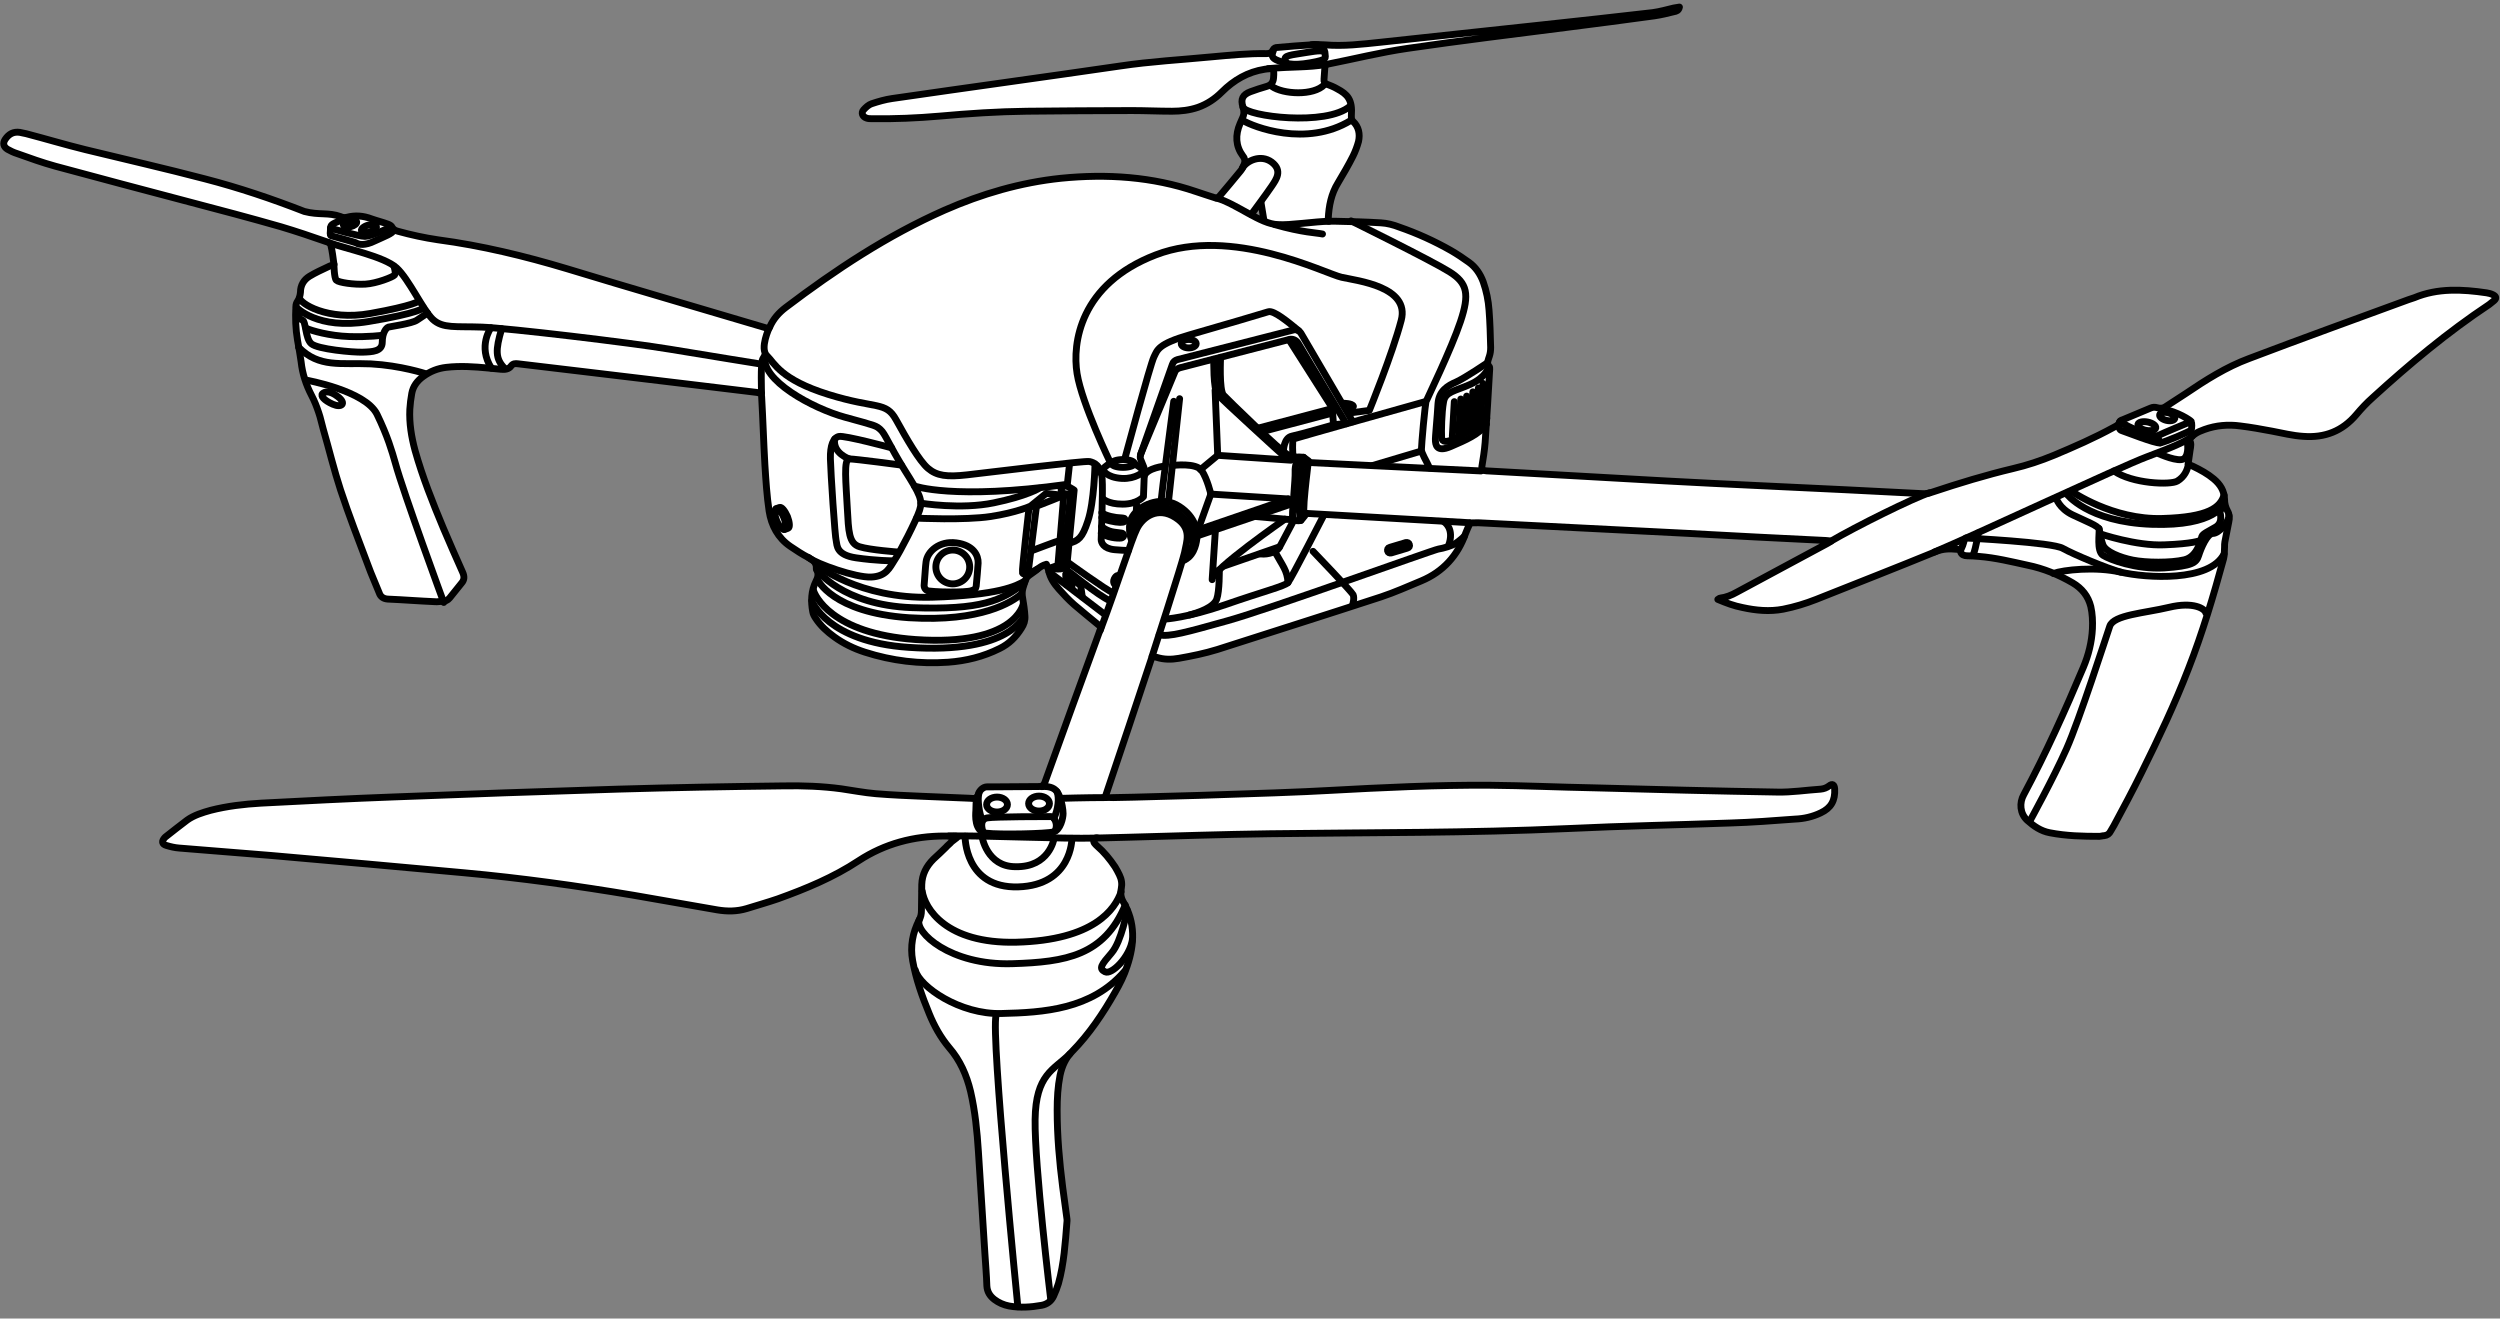 <?xml version="1.0" encoding="UTF-8"?> <svg xmlns="http://www.w3.org/2000/svg" width="237" height="125" viewBox="0 0 237 125" fill="none"><rect x="0" y="0" width="237" height="125" fill="#808080" stroke="none"/><path d="M236.33 28.135C236.144 28.042 235.928 27.98 235.712 27.95C233.398 27.641 231.084 27.487 228.863 28.412C228.678 28.474 228.493 28.536 228.308 28.597C223.279 30.449 218.219 32.3 213.19 34.182C211.03 35.015 209.055 36.218 207.173 37.514C206.556 37.915 205.939 38.316 205.322 38.717C205.044 38.902 204.767 38.933 204.489 38.841C204.273 38.779 204.088 38.779 203.872 38.871C203.008 39.242 202.113 39.612 201.219 39.982C201.126 40.013 200.972 40.106 200.941 40.167C200.879 40.476 200.601 40.569 200.386 40.692C198.565 41.71 196.652 42.543 194.709 43.345C193.444 43.87 192.148 44.302 190.821 44.61C188.229 45.196 185.699 45.968 183.2 46.832C182.861 46.955 182.552 46.986 182.182 46.986C179.745 46.862 177.307 46.739 174.901 46.616C169.224 46.338 163.578 46.06 157.901 45.783C152.224 45.474 146.577 45.135 140.9 44.826C140.746 44.826 140.623 44.795 140.469 44.764C140.469 44.641 140.469 44.518 140.469 44.425C140.561 43.654 140.715 42.883 140.777 42.142C140.931 39.828 141.055 37.514 141.209 35.2C141.209 35.107 141.24 35.015 141.178 34.953C140.87 34.614 141.086 34.305 141.178 33.966C141.24 33.688 141.302 33.41 141.302 33.133C141.271 31.96 141.24 30.757 141.147 29.585C141.086 28.659 140.9 27.764 140.592 26.901C140.314 26.16 139.913 25.512 139.234 25.049C138.679 24.648 138.124 24.278 137.537 23.939C135.964 23.044 134.329 22.334 132.632 21.717C132.076 21.532 131.49 21.378 130.904 21.316C129.454 21.224 127.973 21.224 126.523 21.162C126.338 21.162 126.153 21.162 125.937 21.162C125.906 21.038 125.906 20.977 125.906 20.915C125.967 19.712 126.183 18.57 126.831 17.521C127.325 16.688 127.819 15.855 128.251 14.991C128.467 14.559 128.652 14.096 128.775 13.603C128.929 12.893 128.806 12.214 128.251 11.69C128.096 11.536 128.066 11.381 128.096 11.165C128.22 9.592 127.726 9.098 126.739 8.604C126.43 8.45 126.122 8.327 125.782 8.173C125.566 8.08 125.474 7.957 125.505 7.71C125.536 7.278 125.566 6.815 125.597 6.383C125.721 6.321 125.813 6.291 125.906 6.26C128.405 5.766 130.873 5.149 133.403 4.779C138.463 4.038 143.554 3.452 148.614 2.773C151.36 2.403 154.106 2.064 156.821 1.693C157.469 1.601 158.086 1.447 158.703 1.292C158.888 1.261 159.135 1.2 159.196 0.86C158.98 0.891 158.826 0.922 158.641 0.953C157.993 1.107 157.345 1.323 156.666 1.385C153.149 1.786 149.601 2.187 146.084 2.557C141.024 3.113 135.933 3.637 130.873 4.192C129.115 4.378 127.356 4.594 125.566 4.439C125.134 4.408 124.703 4.408 124.301 4.439C123.222 4.501 122.173 4.624 121.093 4.686C120.908 4.686 120.753 4.748 120.661 4.933C120.537 5.211 120.321 5.272 120.044 5.272C118.285 5.272 116.557 5.427 114.829 5.581C111.96 5.859 109.06 6.013 106.191 6.445C98.971 7.525 91.782 8.512 84.562 9.53C83.915 9.623 83.236 9.808 82.619 10.024C82.341 10.116 82.063 10.363 81.847 10.61C81.6 10.918 81.755 11.258 82.125 11.381C82.279 11.443 82.495 11.443 82.65 11.443C84.778 11.474 86.938 11.381 89.067 11.196C91.813 10.949 94.59 10.764 97.336 10.733C100.668 10.703 103.969 10.703 107.301 10.672C108.566 10.672 109.831 10.703 111.096 10.733C111.929 10.733 112.762 10.641 113.564 10.363C114.428 10.085 115.169 9.592 115.817 8.913C116.958 7.771 118.285 7 119.889 6.753C120.753 6.63 120.784 6.661 120.722 7.555C120.692 8.018 120.476 8.265 120.044 8.389C119.55 8.543 119.026 8.697 118.532 8.882C117.791 9.16 117.545 9.592 117.822 10.332C117.946 10.733 117.946 11.073 117.761 11.412C117.668 11.566 117.606 11.752 117.545 11.906C117.082 12.986 117.143 14.004 117.822 14.991C117.977 15.238 118.038 15.485 117.946 15.732C117.853 15.948 117.761 16.194 117.606 16.38C116.927 17.182 116.249 17.984 115.57 18.817C115.508 18.879 115.447 18.94 115.385 18.971C115.323 18.971 115.292 18.971 115.261 18.971C114.644 18.755 114.027 18.57 113.379 18.354C109.214 16.935 104.926 16.657 100.575 17.089C96.719 17.49 93.078 18.539 89.53 20.113C84.1 22.519 79.163 25.728 74.473 29.338C73.826 29.831 73.301 30.418 72.962 31.189C72.931 31.251 72.869 31.282 72.838 31.343C72.653 31.282 72.468 31.251 72.314 31.189C66.112 29.338 59.911 27.517 53.74 25.666C49.729 24.463 45.657 23.476 41.491 22.92C40.226 22.735 38.961 22.488 37.727 22.118C37.511 22.056 37.326 21.964 37.172 21.748C37.079 21.625 36.925 21.501 36.771 21.439C36.246 21.254 35.722 21.131 35.228 20.946C34.457 20.668 33.685 20.576 32.852 20.791C32.667 20.853 32.451 20.822 32.297 20.73C31.094 20.298 30.261 20.576 28.841 20.236C25.756 19.033 22.609 17.984 19.431 17.151C15.667 16.163 11.872 15.331 8.077 14.374C6.195 13.911 4.344 13.387 2.462 12.862C2.277 12.8 2.092 12.77 1.876 12.739C1.259 12.615 0.827 12.893 0.487 13.387C0.241 13.788 0.302 14.127 0.703 14.343C0.981 14.498 1.29 14.652 1.598 14.744C2.801 15.145 4.005 15.608 5.239 15.948C9.435 17.089 13.662 18.2 17.858 19.311C20.789 20.082 23.72 20.853 26.62 21.686C28.07 22.087 29.489 22.612 30.939 23.105C31.094 23.167 31.31 23.291 31.341 23.383C31.464 24 31.557 24.648 31.649 25.265C31.433 25.358 31.248 25.419 31.094 25.481C30.508 25.759 29.921 26.037 29.335 26.376C28.78 26.715 28.471 27.24 28.471 27.888C28.471 28.196 28.41 28.505 28.194 28.752C28.101 28.875 28.039 29.06 28.039 29.215C27.978 30.294 28.009 31.374 28.194 32.454C28.317 33.133 28.471 33.812 28.533 34.49C28.656 35.632 29.027 36.65 29.52 37.668C29.798 38.193 30.014 38.748 30.199 39.303C30.384 39.828 30.477 40.352 30.631 40.877C31.155 42.79 31.618 44.734 32.266 46.616C33.068 49.022 33.994 51.398 34.889 53.804C35.228 54.668 35.598 55.532 35.938 56.396C36.092 56.766 36.339 56.952 36.74 56.982C38.221 57.044 39.733 57.137 41.214 57.229C41.43 57.229 41.676 57.198 41.892 57.198C42.17 57.198 42.417 57.075 42.602 56.89C43.003 56.427 43.373 55.964 43.744 55.471C43.99 55.131 43.99 54.823 43.836 54.422C43.219 53.033 42.602 51.676 42.016 50.256C40.998 47.85 40.041 45.412 39.332 42.883C38.961 41.617 38.776 40.322 38.838 38.995C38.869 38.501 38.931 37.977 39.023 37.483C39.147 36.804 39.548 36.28 40.103 35.879C40.751 35.416 41.461 35.107 42.294 35.015C43.62 34.861 44.916 34.953 46.243 35.077C46.675 35.107 47.107 35.169 47.508 35.2C47.847 35.231 48.248 35.2 48.433 34.892C48.618 34.614 48.803 34.645 49.081 34.675C53.123 35.169 57.165 35.632 61.237 36.126C64.724 36.527 68.21 36.959 71.728 37.391C71.882 37.421 72.005 37.452 72.159 37.483C72.159 37.606 72.19 37.699 72.19 37.792C72.283 39.951 72.345 42.08 72.499 44.24C72.591 45.721 72.684 47.202 72.9 48.652C73.085 50.01 73.733 51.182 74.905 51.984C75.461 52.385 76.047 52.755 76.664 53.064C77.096 53.28 77.435 53.496 77.374 54.051C77.374 54.082 77.404 54.144 77.404 54.206C77.59 54.576 77.497 54.946 77.343 55.285C76.88 56.211 76.88 57.198 77.034 58.186C77.065 58.402 77.189 58.618 77.312 58.803C77.775 59.512 78.392 60.099 79.071 60.561C79.965 61.178 80.953 61.672 81.971 62.011C84.532 62.844 87.154 63.153 89.869 62.968C91.566 62.844 93.201 62.443 94.744 61.672C95.608 61.24 96.287 60.561 96.811 59.759C97.027 59.389 97.181 59.019 97.151 58.587C97.089 58.031 97.027 57.445 96.935 56.89C96.873 56.55 96.842 56.242 96.966 55.933C97.058 55.625 97.151 55.347 97.274 55.039C97.336 54.915 97.428 54.792 97.552 54.73C97.829 54.514 98.107 54.329 98.385 54.113C98.601 53.928 98.847 53.743 99.187 53.681C99.279 53.897 99.372 54.082 99.403 54.267C99.526 54.946 99.927 55.501 100.359 56.026C100.822 56.55 101.285 57.044 101.809 57.507C102.519 58.155 103.29 58.71 104 59.327C104.123 59.42 104.247 59.543 104.37 59.636C104.339 59.759 104.309 59.821 104.278 59.913C102.519 64.727 100.791 69.57 99.033 74.384C98.94 74.661 98.786 74.754 98.477 74.754C96.996 74.754 95.515 74.785 94.034 74.785C93.88 74.785 93.695 74.785 93.541 74.785C93.201 74.816 92.831 75.124 92.739 75.463C92.615 75.957 92.368 75.895 91.936 75.865C91.69 75.865 91.443 75.834 91.196 75.834C89.962 75.772 88.697 75.741 87.463 75.68C85.982 75.618 84.501 75.556 83.02 75.433C81.94 75.34 80.829 75.093 79.749 74.97C77.929 74.723 76.109 74.661 74.288 74.692C69.043 74.785 63.798 74.846 58.553 75.001C51.457 75.217 44.361 75.463 37.264 75.741C33.099 75.895 28.934 76.111 24.738 76.327C23.134 76.42 21.529 76.605 19.956 77.006C19.184 77.222 18.413 77.469 17.734 77.932C17.025 78.425 16.346 78.981 15.667 79.536C15.636 79.567 15.605 79.567 15.605 79.598C15.297 79.937 15.328 80.184 15.76 80.338C16.161 80.462 16.562 80.554 16.963 80.585C19.894 80.832 22.825 81.048 25.756 81.295C31.834 81.819 37.912 82.375 43.99 82.93C49.359 83.424 54.697 84.164 60.034 85.059C62.688 85.522 65.341 85.954 67.994 86.447C68.92 86.602 69.846 86.602 70.771 86.324C71.758 86.015 72.776 85.738 73.733 85.398C76.417 84.442 79.009 83.362 81.385 81.788C83.884 80.153 86.546 79.303 89.508 79.303C89.693 79.303 89.836 79.277 90.021 79.277C90.594 79.191 90.836 79.285 90.232 79.658C90.077 79.844 89.869 79.999 89.684 80.153C89.314 80.523 88.913 80.894 88.512 81.264C87.833 81.912 87.432 82.714 87.401 83.67C87.37 84.504 87.37 85.306 87.37 86.139C87.37 86.447 87.308 86.725 87.154 87.033C86.537 88.268 86.29 89.533 86.537 90.89C86.846 92.618 87.432 94.284 88.111 95.919C88.604 97.092 89.19 98.171 89.993 99.128C91.011 100.362 91.659 101.75 92.029 103.293C92.461 105.144 92.646 107.057 92.769 108.97C92.985 112.21 93.171 115.418 93.386 118.658C93.448 119.676 93.541 120.694 93.572 121.712C93.602 122.268 93.849 122.669 94.281 123.008C94.682 123.317 95.145 123.533 95.67 123.625C96.688 123.81 97.737 123.718 98.755 123.564C99.279 123.471 99.68 123.163 99.897 122.7C100.082 122.33 100.236 121.928 100.359 121.497C100.884 119.584 101.007 117.64 101.161 115.696C101.161 115.511 101.131 115.295 101.131 115.11C101.007 114.184 100.853 113.29 100.76 112.364C100.452 109.927 100.236 107.489 100.236 105.052C100.236 103.941 100.298 102.861 100.514 101.75C100.668 100.887 101.038 100.115 101.655 99.498C103.29 97.832 104.586 95.919 105.728 93.883C106.16 93.112 106.561 92.278 106.869 91.415C107.548 89.347 107.641 87.28 106.499 85.306C106.283 84.935 106.191 84.504 106.314 84.072C106.437 83.609 106.345 83.146 106.129 82.745C106.005 82.498 105.882 82.251 105.728 82.004C105.234 81.264 104.71 80.554 104 79.999C103.815 79.845 103.599 79.69 103.722 79.413C103.815 79.135 104.093 79.258 104.278 79.258C105.111 79.228 105.913 79.228 106.746 79.197C111.312 79.073 115.848 78.919 120.414 78.857C129.855 78.734 139.296 78.796 148.737 78.364C153.859 78.117 158.95 78.024 164.071 77.839C166.108 77.778 168.144 77.592 170.18 77.469C171.013 77.407 171.846 77.222 172.618 76.883C173.636 76.389 174.037 75.71 173.944 74.6C173.913 74.198 173.728 74.075 173.42 74.322C173.173 74.507 172.895 74.6 172.618 74.63C171.229 74.723 169.872 74.939 168.483 74.908C162.714 74.816 156.944 74.63 151.175 74.507C147.842 74.415 144.541 74.26 141.209 74.26C136.149 74.229 131.089 74.476 126.029 74.754C121.494 75.001 104.895 75.463 104.771 75.433C106.252 70.959 107.733 66.516 109.245 62.042C109.43 62.073 109.554 62.104 109.677 62.135C110.356 62.351 111.065 62.351 111.775 62.227C113.009 62.011 114.243 61.765 115.416 61.394C120.599 59.728 125.782 58.093 130.966 56.396C132.262 55.964 133.496 55.409 134.761 54.884C136.859 54.02 138.216 52.478 138.957 50.38C139.08 50.04 139.234 49.732 139.389 49.392C139.759 49.392 140.098 49.392 140.469 49.392C146.948 49.701 153.458 50.04 159.937 50.38C164.349 50.596 168.73 50.812 173.142 51.059C173.266 51.059 173.389 51.089 173.605 51.12C173.42 51.244 173.327 51.336 173.204 51.367C170.365 52.91 167.496 54.422 164.657 55.964C164.164 56.242 163.639 56.458 163.084 56.52C163.022 56.52 162.991 56.581 162.868 56.643C163.67 56.982 164.441 57.229 165.213 57.414C166.478 57.692 167.774 57.815 169.069 57.569C170.149 57.353 171.167 57.044 172.186 56.643C175.981 55.131 179.776 53.65 183.54 52.108C184.218 51.83 184.835 51.83 185.514 51.892C185.699 51.922 185.823 51.953 185.884 52.138C185.977 52.447 186.224 52.509 186.502 52.509C186.872 52.509 187.242 52.539 187.643 52.57C189.217 52.694 190.728 53.095 192.24 53.403C193.752 53.712 195.14 54.298 196.498 55.069C197.393 55.594 197.948 56.334 198.226 57.322C198.411 58.001 198.442 58.71 198.38 59.42C198.318 60.685 198.01 61.919 197.516 63.091C195.788 67.195 193.968 71.237 191.87 75.155C191.469 75.926 191.531 76.944 192.209 77.592C192.826 78.179 193.505 78.611 194.338 78.765C195.912 79.073 197.485 79.104 199.059 79.104C199.213 79.104 199.367 79.073 199.491 79.043C199.799 79.012 199.984 78.888 200.108 78.611C200.2 78.425 200.324 78.271 200.416 78.086C201.28 76.42 202.175 74.754 203.039 73.057C204.643 69.848 206.186 66.578 207.482 63.215C208.808 59.821 209.857 56.304 210.814 52.786C210.906 52.447 210.876 52.046 210.906 51.676C210.906 51.521 210.906 51.336 210.937 51.182C211.061 50.565 211.184 49.917 211.308 49.3C211.369 48.93 211.369 48.559 211.184 48.251C210.999 47.911 210.906 47.541 210.906 47.171C210.906 46.338 210.505 45.721 209.888 45.227C209.302 44.734 208.623 44.333 207.914 44.024C207.759 43.962 207.636 43.901 207.451 43.808C207.513 43.345 207.574 42.944 207.636 42.512C207.698 42.173 207.79 41.803 207.543 41.494C207.914 41.031 208.284 40.784 208.994 40.538C210.104 40.136 211.246 40.044 212.387 40.198C213.406 40.322 214.393 40.507 215.411 40.692C216.398 40.877 217.355 41.124 218.373 41.185C220.409 41.34 222.075 40.692 223.402 39.118C223.865 38.563 224.389 38.008 224.945 37.514C228.431 34.336 232.072 31.312 235.99 28.69C236.144 28.567 236.33 28.474 236.453 28.32C236.7 28.443 236.669 28.258 236.33 28.135ZM118.624 20.483L119.55 19.187L119.92 20.946L118.624 20.483Z" fill="white"></path><path d="M90.118 79.263C89.933 79.263 89.758 79.254 89.573 79.254C86.642 79.254 83.896 79.963 81.397 81.599C79.022 83.172 76.399 84.252 73.746 85.209C72.758 85.548 71.771 85.826 70.784 86.134C69.858 86.412 68.933 86.412 68.007 86.258C65.354 85.795 62.7 85.332 60.047 84.869C54.74 83.975 49.402 83.234 44.003 82.74C37.925 82.185 31.847 81.63 25.769 81.105C22.838 80.858 19.907 80.642 16.976 80.395C16.575 80.365 16.174 80.272 15.772 80.149C15.341 80.025 15.31 79.748 15.618 79.408C15.649 79.377 15.68 79.347 15.68 79.347C16.359 78.822 17.037 78.267 17.747 77.742C18.395 77.279 19.197 77.032 19.968 76.817C21.542 76.415 23.146 76.23 24.751 76.138C28.916 75.922 33.081 75.706 37.277 75.552C44.373 75.274 51.47 75.027 58.566 74.811C63.811 74.657 69.056 74.564 74.301 74.502C76.121 74.472 77.942 74.533 79.762 74.78C80.842 74.934 81.922 75.15 83.032 75.243C84.513 75.366 85.994 75.428 87.475 75.49C88.71 75.552 89.975 75.582 91.209 75.644C91.455 75.644 91.702 75.675 91.949 75.675C92.381 75.706 92.628 75.767 92.751 75.274C92.844 74.934 93.214 74.595 93.553 74.595C93.708 74.595 93.893 74.595 94.047 74.595C95.528 74.595 97.009 74.564 98.49 74.564C98.768 74.564 98.922 74.472 99.045 74.194C100.773 69.381 102.532 64.537 104.29 59.724C104.321 59.662 104.321 59.569 104.383 59.446C104.26 59.354 104.136 59.23 104.013 59.138C103.272 58.52 102.532 57.934 101.822 57.317C101.298 56.855 100.835 56.361 100.372 55.836C99.94 55.343 99.539 54.787 99.415 54.078C99.385 53.862 99.261 53.677 99.2 53.492C98.86 53.584 98.613 53.738 98.397 53.923C98.151 54.139 97.842 54.325 97.564 54.541C97.441 54.633 97.348 54.726 97.287 54.849C97.163 55.127 97.071 55.435 96.978 55.744C96.886 56.052 96.886 56.392 96.947 56.7C97.04 57.256 97.132 57.842 97.163 58.397C97.194 58.829 97.071 59.199 96.824 59.569C96.299 60.403 95.651 61.05 94.757 61.483C93.214 62.254 91.579 62.655 89.882 62.778C87.198 62.963 84.575 62.655 81.984 61.822C80.934 61.482 79.978 61.02 79.083 60.372C78.404 59.878 77.787 59.323 77.325 58.613C77.201 58.428 77.078 58.212 77.047 57.996C76.862 57.009 76.893 56.021 77.356 55.096C77.541 54.756 77.633 54.386 77.417 54.016C77.386 53.985 77.386 53.923 77.386 53.862C77.417 53.337 77.078 53.121 76.677 52.874C76.06 52.566 75.473 52.165 74.918 51.794C73.746 50.992 73.129 49.82 72.913 48.462C72.697 47.012 72.604 45.531 72.511 44.05C72.388 41.891 72.326 39.762 72.203 37.602C72.203 37.51 72.172 37.417 72.172 37.294C72.018 37.263 71.864 37.232 71.74 37.201C68.254 36.769 64.767 36.368 61.25 35.936C57.208 35.442 53.166 34.98 49.094 34.486C48.847 34.455 48.631 34.455 48.446 34.702C48.23 35.01 47.86 35.041 47.52 35.01C47.089 34.98 46.657 34.918 46.255 34.887C44.96 34.764 43.633 34.671 42.306 34.825C41.504 34.918 40.794 35.196 40.116 35.689C39.56 36.09 39.159 36.615 39.036 37.294C38.943 37.787 38.882 38.312 38.851 38.805C38.789 40.132 39.005 41.428 39.344 42.693C40.054 45.223 41.01 47.629 42.029 50.067C42.615 51.455 43.232 52.843 43.849 54.232C44.034 54.633 44.034 54.972 43.756 55.281C43.386 55.744 42.985 56.237 42.615 56.7C42.43 56.916 42.214 57.009 41.905 57.009C41.689 57.009 41.442 57.07 41.226 57.04C39.745 56.978 38.234 56.855 36.753 56.793C36.352 56.762 36.074 56.577 35.95 56.206C35.611 55.343 35.21 54.479 34.901 53.615C34.007 51.239 33.081 48.864 32.279 46.426C31.662 44.544 31.199 42.6 30.644 40.687C30.489 40.163 30.397 39.638 30.212 39.114C30.027 38.559 29.811 38.003 29.533 37.479C29.009 36.461 28.669 35.442 28.546 34.301C28.453 33.622 28.33 32.943 28.206 32.264C28.021 31.185 27.99 30.105 28.052 29.025C28.052 28.871 28.114 28.686 28.206 28.562C28.391 28.284 28.453 28.007 28.484 27.698C28.484 27.05 28.793 26.526 29.348 26.186C29.903 25.847 30.52 25.569 31.107 25.292C31.261 25.199 31.446 25.168 31.662 25.076C31.569 24.428 31.508 23.811 31.353 23.194C31.322 23.07 31.107 22.947 30.952 22.916C29.533 22.422 28.083 21.929 26.633 21.497C23.733 20.664 20.802 19.892 17.87 19.121C13.674 18.01 9.447 16.899 5.251 15.758C4.017 15.419 2.814 14.987 1.611 14.555C1.302 14.462 0.994 14.308 0.716 14.154C0.315 13.907 0.253 13.567 0.5 13.197C0.839 12.704 1.271 12.457 1.888 12.549C2.074 12.58 2.259 12.642 2.475 12.673C4.357 13.166 6.208 13.722 8.09 14.184C11.885 15.11 15.68 15.974 19.444 16.961C22.653 17.794 25.769 18.843 28.854 20.047C30.273 20.417 31.107 20.108 32.31 20.54C32.464 20.633 32.711 20.633 32.865 20.602C33.667 20.386 34.439 20.448 35.241 20.756C35.765 20.941 36.29 21.065 36.783 21.25C36.938 21.311 37.123 21.404 37.185 21.558C37.308 21.774 37.493 21.867 37.74 21.929C38.974 22.268 40.239 22.546 41.504 22.731C45.669 23.286 49.742 24.273 53.753 25.477C59.923 27.359 66.125 29.148 72.326 30.999C72.511 31.061 72.666 31.092 72.851 31.154C72.913 31.092 72.944 31.061 72.974 30.999C73.314 30.228 73.838 29.642 74.486 29.148C79.207 25.569 84.112 22.33 89.543 19.923C93.06 18.381 96.731 17.301 100.588 16.899C104.938 16.468 109.227 16.745 113.392 18.165C114.009 18.381 114.626 18.566 115.274 18.782C115.305 18.782 115.336 18.782 115.398 18.782C115.459 18.72 115.521 18.689 115.583 18.627C116.261 17.825 116.94 17.023 117.619 16.19C117.773 16.005 117.866 15.758 117.958 15.542C118.051 15.295 118.02 15.018 117.835 14.802C117.125 13.845 117.094 12.796 117.557 11.716C117.619 11.562 117.712 11.377 117.773 11.223C117.958 10.852 117.958 10.513 117.835 10.143C117.588 9.402 117.804 8.97 118.545 8.693C119.038 8.507 119.532 8.353 120.056 8.199C120.488 8.075 120.704 7.829 120.735 7.366C120.797 6.502 120.766 6.44 119.902 6.564C118.298 6.811 116.971 7.582 115.829 8.723C115.182 9.371 114.441 9.865 113.577 10.174C112.775 10.451 111.942 10.544 111.109 10.544C109.844 10.544 108.579 10.482 107.314 10.482C103.982 10.482 100.681 10.513 97.348 10.544C94.572 10.575 91.826 10.76 89.08 11.007C86.951 11.192 84.822 11.284 82.662 11.253C82.477 11.253 82.292 11.253 82.138 11.192C81.767 11.068 81.613 10.698 81.86 10.42C82.076 10.174 82.354 9.927 82.631 9.834C83.279 9.618 83.927 9.433 84.575 9.34C91.795 8.291 99.014 7.304 106.203 6.255C109.073 5.823 111.973 5.669 114.842 5.391C116.57 5.237 118.298 5.052 120.056 5.083C120.334 5.083 120.55 5.021 120.673 4.743C120.766 4.558 120.92 4.497 121.105 4.497C122.185 4.404 123.234 4.311 124.314 4.25C124.746 4.219 125.178 4.219 125.579 4.25C127.369 4.404 129.127 4.188 130.886 4.003C135.946 3.447 141.037 2.923 146.097 2.368C149.614 1.997 153.162 1.596 156.679 1.195C157.358 1.103 158.006 0.918 158.654 0.763C158.808 0.732 158.993 0.702 159.209 0.671C159.147 1.01 158.901 1.072 158.715 1.103C158.098 1.257 157.481 1.411 156.833 1.504C154.087 1.874 151.372 2.244 148.626 2.584C143.567 3.232 138.476 3.849 133.416 4.589C130.886 4.959 128.418 5.576 125.918 6.07C125.826 6.101 125.733 6.132 125.61 6.193C125.579 6.625 125.548 7.088 125.517 7.52C125.487 7.736 125.579 7.89 125.795 7.983C126.104 8.106 126.443 8.23 126.752 8.415C127.739 8.939 128.232 9.433 128.109 10.976C128.109 11.192 128.109 11.346 128.263 11.5C128.819 12.025 128.942 12.704 128.788 13.413C128.664 13.876 128.479 14.37 128.263 14.802C127.831 15.665 127.338 16.498 126.844 17.331C126.196 18.381 125.98 19.522 125.918 20.725C125.918 20.787 125.949 20.849 125.949 20.972C126.134 20.972 126.35 20.972 126.536 20.972C127.986 21.003 129.467 21.034 130.917 21.126C131.503 21.157 132.089 21.311 132.644 21.527C134.341 22.114 135.977 22.854 137.55 23.749C138.136 24.088 138.692 24.459 139.247 24.86C139.895 25.323 140.327 25.97 140.605 26.711C140.913 27.575 141.098 28.5 141.16 29.395C141.253 30.567 141.283 31.771 141.314 32.943C141.314 33.221 141.283 33.499 141.191 33.776C141.098 34.116 140.882 34.424 141.191 34.764C141.222 34.794 141.222 34.918 141.222 35.01C141.098 37.324 140.944 39.638 140.79 41.952C140.728 42.724 140.605 43.495 140.481 44.236C140.481 44.328 140.481 44.421 140.481 44.575C140.635 44.606 140.79 44.606 140.913 44.637C146.59 44.945 152.236 45.285 157.913 45.593C163.59 45.902 169.236 46.148 174.913 46.426C177.351 46.55 179.788 46.673 182.195 46.796C182.534 46.827 182.874 46.766 183.213 46.642C185.712 45.809 188.242 45.038 190.834 44.421C192.16 44.112 193.456 43.68 194.721 43.156C196.634 42.353 198.547 41.52 200.398 40.502C200.614 40.379 200.892 40.286 200.954 39.978C200.984 39.885 201.108 39.824 201.231 39.793C202.095 39.422 202.99 39.052 203.885 38.682C204.101 38.589 204.286 38.589 204.502 38.651C204.81 38.744 205.088 38.713 205.335 38.528C205.952 38.127 206.569 37.725 207.186 37.324C209.099 36.029 211.043 34.794 213.202 33.992C218.231 32.079 223.291 30.259 228.32 28.408C228.506 28.346 228.691 28.284 228.876 28.223C231.097 27.297 233.411 27.421 235.725 27.76C235.941 27.791 236.157 27.852 236.342 27.945C236.651 28.099 236.682 28.284 236.435 28.5C236.281 28.624 236.126 28.747 235.972 28.871C232.023 31.493 228.413 34.517 224.927 37.695C224.371 38.188 223.878 38.713 223.384 39.299C222.057 40.873 220.391 41.52 218.355 41.366C217.337 41.304 216.38 41.058 215.393 40.873C214.406 40.687 213.387 40.502 212.369 40.379C211.228 40.225 210.086 40.317 208.975 40.718C208.266 40.965 207.896 41.212 207.525 41.675C207.772 41.983 207.68 42.323 207.618 42.693C207.556 43.125 207.494 43.526 207.433 43.989C207.587 44.081 207.741 44.143 207.896 44.205C208.605 44.544 209.284 44.914 209.87 45.408C210.487 45.932 210.857 46.519 210.888 47.352C210.888 47.722 210.981 48.092 211.166 48.431C211.351 48.74 211.382 49.11 211.289 49.48C211.166 50.098 211.043 50.745 210.919 51.363C210.888 51.517 210.888 51.671 210.888 51.856C210.857 52.227 210.888 52.628 210.796 52.967C209.839 56.484 208.79 60.002 207.464 63.395C206.168 66.758 204.625 69.998 203.021 73.237C202.188 74.934 201.293 76.6 200.398 78.267C200.306 78.452 200.182 78.606 200.09 78.791C199.966 79.038 199.781 79.192 199.473 79.223C199.318 79.223 199.164 79.285 199.041 79.285C197.467 79.285 195.894 79.254 194.32 78.945C193.487 78.791 192.808 78.328 192.191 77.773C191.482 77.125 191.42 76.107 191.852 75.336C193.95 71.417 195.77 67.375 197.498 63.272C197.992 62.099 198.3 60.865 198.362 59.6C198.393 58.891 198.362 58.181 198.208 57.502C197.961 56.515 197.375 55.775 196.48 55.25C195.153 54.479 193.734 53.893 192.222 53.584C190.679 53.245 189.168 52.874 187.625 52.751C187.255 52.72 186.884 52.689 186.483 52.689C186.206 52.689 185.959 52.597 185.866 52.319C185.805 52.134 185.681 52.072 185.496 52.072C184.817 52.011 184.2 52.011 183.521 52.288C179.757 53.831 175.962 55.312 172.167 56.824C171.149 57.225 170.131 57.533 169.051 57.749C167.755 57.996 166.46 57.873 165.195 57.595C164.392 57.441 163.652 57.163 162.85 56.824C162.973 56.762 163.004 56.7 163.066 56.7C163.621 56.639 164.146 56.422 164.639 56.145C167.478 54.602 170.347 53.09 173.186 51.548C173.309 51.486 173.402 51.424 173.587 51.301C173.371 51.27 173.247 51.239 173.124 51.239C168.712 51.023 164.331 50.807 159.919 50.56C153.44 50.221 146.93 49.913 140.45 49.573C140.08 49.542 139.741 49.573 139.37 49.573C139.216 49.913 139.062 50.221 138.939 50.56C138.198 52.658 136.81 54.201 134.743 55.065C133.478 55.59 132.243 56.145 130.948 56.577C125.764 58.274 120.581 59.909 115.398 61.575C114.194 61.945 112.991 62.192 111.757 62.408C111.047 62.532 110.338 62.532 109.659 62.316C109.535 62.285 109.412 62.254 109.227 62.223C107.746 66.697 106.265 71.139 104.753 75.613C104.907 75.675 121.476 75.212 126.011 74.934C131.071 74.657 136.131 74.41 141.191 74.441C144.523 74.472 147.824 74.626 151.156 74.688C156.926 74.842 162.696 74.996 168.465 75.089C169.853 75.12 171.211 74.904 172.599 74.811C172.908 74.78 173.155 74.688 173.402 74.502C173.71 74.256 173.895 74.379 173.926 74.78C173.988 75.891 173.587 76.6 172.599 77.063C171.828 77.434 170.995 77.619 170.162 77.65C168.126 77.804 166.089 77.958 164.053 78.02C158.931 78.205 153.841 78.297 148.719 78.544C139.278 78.976 129.837 78.915 120.396 79.038C115.829 79.1 111.294 79.254 106.728 79.377C105.895 79.408 105.093 79.408 104.26 79.439C104.074 79.439 103.797 79.347 103.704 79.593C103.612 79.871 103.828 80.025 103.982 80.18C104.661 80.766 105.216 81.445 105.71 82.185C105.864 82.432 105.987 82.679 106.111 82.925C106.327 83.357 106.388 83.789 106.296 84.252C106.203 84.684 106.265 85.116 106.481 85.486C107.653 87.461 107.561 89.497 106.851 91.595C106.574 92.459 106.172 93.261 105.71 94.064C104.568 96.069 103.272 98.013 101.637 99.679C101.02 100.296 100.681 101.067 100.495 101.931C100.279 103.011 100.218 104.122 100.218 105.232C100.218 107.701 100.434 110.138 100.742 112.545C100.866 113.47 100.989 114.365 101.112 115.291C101.143 115.476 101.174 115.692 101.143 115.877C100.989 117.82 100.866 119.795 100.341 121.677C100.218 122.078 100.063 122.479 99.878 122.88C99.662 123.343 99.261 123.652 98.737 123.744C97.719 123.929 96.67 123.991 95.651 123.806C95.158 123.713 94.664 123.497 94.263 123.189C93.831 122.85 93.584 122.448 93.553 121.893C93.523 120.875 93.43 119.857 93.368 118.839C93.152 115.599 92.967 112.359 92.751 109.151C92.628 107.238 92.443 105.356 92.011 103.474C91.641 101.931 91.023 100.512 89.975 99.308C89.172 98.352 88.555 97.241 88.092 96.1C87.414 94.465 86.827 92.799 86.519 91.071C86.272 89.713 86.519 88.417 87.136 87.214C87.29 86.936 87.352 86.659 87.352 86.319C87.352 85.486 87.383 84.684 87.383 83.851C87.414 82.895 87.815 82.123 88.493 81.445C88.895 81.074 89.296 80.704 89.666 80.334C89.82 80.149 90.056 79.982 90.21 79.796C90.7 79.374 91.218 79.229 90.118 79.263Z" stroke="black" stroke-width="0.653" stroke-miterlimit="10" stroke-linecap="round" stroke-linejoin="round"></path><path d="M125.729 6.11C123.877 6.419 122.696 6.289 120.228 6.505" stroke="black" stroke-width="0.653" stroke-miterlimit="10" stroke-linecap="round" stroke-linejoin="round"></path><path d="M120.558 8.178C121.607 8.949 124.538 9.104 125.556 8.024" stroke="black" stroke-width="0.653" stroke-miterlimit="10" stroke-linecap="round" stroke-linejoin="round"></path><path d="M117.814 11.417C118.771 12.004 123.83 14.009 128.057 11.417" stroke="black" stroke-width="0.653" stroke-miterlimit="10" stroke-linecap="round" stroke-linejoin="round"></path><path d="M117.832 10.163C118.171 11.027 125.741 12.004 127.994 10.06" stroke="black" stroke-width="0.653" stroke-miterlimit="10" stroke-linecap="round" stroke-linejoin="round"></path><path d="M117.781 15.927C118.182 15.248 119.51 14.595 120.559 15.367C121.608 16.169 120.991 17.002 120.559 17.65C120.127 18.298 118.616 20.334 118.616 20.334" stroke="black" stroke-width="0.653" stroke-miterlimit="10" stroke-linecap="round" stroke-linejoin="round"></path><path d="M115.307 18.77C117.25 19.325 119.518 21.27 121.146 21.29C122.225 21.383 124.758 20.98 125.992 20.98" stroke="black" stroke-width="0.653" stroke-miterlimit="10" stroke-linecap="round" stroke-linejoin="round"></path><path d="M140.951 34.434C140.951 34.434 138.945 35.791 138.081 36.193C137.217 36.563 136.415 37.056 136.323 38.26C136.261 39.463 136.045 41.53 136.076 41.777C136.107 42.055 136.107 42.95 137.526 42.332C138.945 41.715 140.203 41.196 140.912 40.209" stroke="black" stroke-width="0.653" stroke-miterlimit="10" stroke-linecap="round" stroke-linejoin="round"></path><path d="M141.106 34.866C141.106 34.866 140.828 35.791 139.378 36.439C137.928 37.087 137.002 37.118 136.848 38.105C136.663 39.093 136.632 40.913 136.663 41.468C136.694 41.962 137.187 41.87 137.527 41.746C138.113 41.53 140.514 40.296 140.946 39.648" stroke="black" stroke-width="0.653" stroke-miterlimit="10" stroke-linecap="round" stroke-linejoin="round"></path><path d="M140.582 36.347L140.366 39.617" stroke="black" stroke-width="0.653" stroke-miterlimit="10" stroke-linecap="round" stroke-linejoin="round"></path><path d="M140.149 36.779L139.933 40.049" stroke="black" stroke-width="0.653" stroke-miterlimit="10" stroke-linecap="round" stroke-linejoin="round"></path><path d="M139.626 37.149L139.41 40.419" stroke="black" stroke-width="0.653" stroke-miterlimit="10" stroke-linecap="round" stroke-linejoin="round"></path><path d="M139.039 37.55L138.823 40.79" stroke="black" stroke-width="0.653" stroke-miterlimit="10" stroke-linecap="round" stroke-linejoin="round"></path><path d="M138.482 37.828L138.297 41.067" stroke="black" stroke-width="0.653" stroke-miterlimit="10" stroke-linecap="round" stroke-linejoin="round"></path><path d="M137.867 38.075L137.682 41.345" stroke="black" stroke-width="0.653" stroke-miterlimit="10" stroke-linecap="round" stroke-linejoin="round"></path><path d="M120.711 4.815C120.557 5.216 120.495 5.494 121.143 5.74C121.791 5.987 122.439 6.265 124.197 5.956C125.956 5.648 125.617 5.494 125.617 5.093C125.617 4.691 125.257 4.087 124.331 4.242" stroke="black" stroke-width="0.653" stroke-miterlimit="10" stroke-linecap="round" stroke-linejoin="round"></path><path d="M121.978 6.018C121.67 5.463 121.701 5.308 122.935 5.123C124.169 4.938 125.28 4.691 125.496 4.907" stroke="black" stroke-width="0.653" stroke-miterlimit="10" stroke-linecap="round" stroke-linejoin="round"></path><path d="M32.75 20.714C31.578 21.208 31.331 21.239 31.331 21.64C31.331 22.041 31.238 22.288 31.392 22.349C31.547 22.411 33.645 22.936 33.83 23.059C34.015 23.182 34.601 23.306 35.527 22.843C36.452 22.411 37.255 22.133 37.316 21.825" stroke="black" stroke-width="0.653" stroke-miterlimit="10" stroke-linecap="round" stroke-linejoin="round"></path><path d="M36.974 21.516C36.881 21.64 35.153 22.411 34.598 22.411C34.043 22.411 31.328 21.64 31.328 21.64" stroke="black" stroke-width="0.653" stroke-miterlimit="10" stroke-linecap="round" stroke-linejoin="round"></path><path d="M31.203 23.006C32.715 23.562 36.424 24.314 37.596 25.394C38.769 26.474 40.065 29.343 41.021 30.269C41.977 31.164 43.212 30.917 45.68 31.009C48.148 31.102 59.811 32.49 63.513 33.107C67.215 33.724 72.214 34.527 72.214 34.527" stroke="black" stroke-width="0.653" stroke-miterlimit="10" stroke-linecap="round" stroke-linejoin="round"></path><path d="M31.657 25.041C31.657 25.041 31.669 26.351 31.885 26.567C32.101 26.782 33.551 26.998 34.631 26.937C35.711 26.875 37.254 26.258 37.408 26.073C37.562 25.888 37.346 25.24 37.346 25.24" stroke="black" stroke-width="0.653" stroke-miterlimit="10" stroke-linecap="round" stroke-linejoin="round"></path><path d="M28.399 28.232C28.399 28.726 30.991 30.454 35.125 29.713C39.259 28.973 39.722 28.541 39.722 28.541" stroke="black" stroke-width="0.653" stroke-miterlimit="10" stroke-linecap="round" stroke-linejoin="round"></path><path d="M28.093 29.127C28.093 29.127 30.068 31.287 34.912 30.485C39.756 29.682 40.157 29.189 40.157 29.189" stroke="black" stroke-width="0.653" stroke-miterlimit="10" stroke-linecap="round" stroke-linejoin="round"></path><path d="M28.093 29.405C28.093 29.405 28.279 30.238 28.649 30.33C29.019 30.423 28.927 32.089 29.513 32.583C30.099 33.107 33.462 33.416 34.388 33.385C35.313 33.354 36.239 33.323 36.239 32.428C36.239 31.565 36.609 31.071 36.825 31.009C37.072 30.948 39.046 30.67 39.509 30.361C39.972 30.053 40.527 29.683 40.527 29.683" stroke="black" stroke-width="0.653" stroke-miterlimit="10" stroke-linecap="round" stroke-linejoin="round"></path><path d="M29.005 31.113C29.561 31.36 31.237 31.842 33.088 31.904C34.939 31.966 36.266 31.781 36.266 31.781" stroke="black" stroke-width="0.653" stroke-miterlimit="10" stroke-linecap="round" stroke-linejoin="round"></path><path d="M40.352 35.429C40.352 35.429 37.998 34.65 35.159 34.496C32.321 34.372 30.253 34.897 28.31 32.922" stroke="black" stroke-width="0.653" stroke-miterlimit="10" stroke-linecap="round" stroke-linejoin="round"></path><path d="M29.032 36.035C29.032 36.035 34.631 37.026 35.742 39.278C36.76 41.376 37.161 42.795 37.47 43.875C38.241 46.714 42.067 57.111 42.067 57.111" stroke="black" stroke-width="0.653" stroke-miterlimit="10" stroke-linecap="round" stroke-linejoin="round"></path><path d="M30.592 37.303C30.345 37.519 30.715 37.951 31.548 38.321C32.381 38.691 32.875 38.26 32.042 37.612C31.209 36.964 30.777 37.149 30.592 37.303Z" stroke="black" stroke-width="0.653" stroke-miterlimit="10" stroke-linecap="round" stroke-linejoin="round"></path><path d="M47.826 34.903C46.957 34.008 46.957 33.193 47.561 31.164" stroke="black" stroke-width="0.653" stroke-miterlimit="10" stroke-linecap="round" stroke-linejoin="round"></path><path d="M46.541 31.071C46.541 31.071 45.26 32.836 46.586 34.903" stroke="black" stroke-width="0.653" stroke-miterlimit="10" stroke-linecap="round" stroke-linejoin="round"></path><path d="M72.196 37.298C72.196 37.298 72.088 34.403 72.304 34.033C72.52 33.663 72.52 33.663 72.52 33.663" stroke="black" stroke-width="0.653" stroke-miterlimit="10" stroke-linecap="round" stroke-linejoin="round"></path><path d="M72.932 31.061C72.932 31.061 71.995 33.045 72.704 33.724C73.414 34.403 73.969 35.976 78.536 37.396C83.102 38.815 83.966 38.013 84.953 39.802C85.941 41.592 87.144 43.69 87.977 44.399C88.81 45.109 89.766 45.232 91.679 45.016C93.592 44.8 102.817 43.659 103.28 43.752C103.712 43.844 104.391 44.122 104.483 45.356C104.576 46.59 104.391 50.909 104.391 51.156C104.391 51.403 104.576 52.02 105.687 52.113C106.797 52.205 106.982 52.174 106.982 52.174" stroke="black" stroke-width="0.653" stroke-miterlimit="10" stroke-linecap="round" stroke-linejoin="round"></path><path d="M76.643 52.852C77.445 53.47 81.127 54.766 82.577 54.705C84.028 54.643 84.336 53.81 84.799 53.1C85.292 52.391 86.866 49.336 87.174 48.38C87.483 47.423 87.236 46.899 85.755 44.554C84.274 42.178 83.904 41.098 83.472 40.728C83.04 40.358 83.164 40.389 80.109 39.556C77.055 38.723 72.013 36.007 72.537 33.693" stroke="black" stroke-width="0.653" stroke-miterlimit="10" stroke-linecap="round" stroke-linejoin="round"></path><path d="M84.522 42.456C84.522 42.456 80.049 41.253 79.524 41.376C79 41.499 78.691 42.209 78.722 43.505C78.753 44.801 79.154 50.941 79.277 51.311C79.37 51.681 79.246 52.607 81.159 52.884C83.072 53.162 84.522 53.162 84.522 53.162" stroke="black" stroke-width="0.653" stroke-miterlimit="10" stroke-linecap="round" stroke-linejoin="round"></path><path d="M85.448 44.091C85.448 44.091 81.067 43.505 80.512 43.505C79.956 43.505 80.203 45.788 80.327 48.225C80.45 50.354 80.45 51.527 81.499 51.835C82.517 52.144 85.078 52.329 85.078 52.329" stroke="black" stroke-width="0.653" stroke-miterlimit="10" stroke-linecap="round" stroke-linejoin="round"></path><path d="M74.359 50.183C74.549 50.107 74.528 49.609 74.312 49.072C74.097 48.534 73.768 48.16 73.578 48.236C73.388 48.312 73.409 48.81 73.625 49.347C73.841 49.885 74.17 50.259 74.359 50.183Z" stroke="black" stroke-width="0.653" stroke-miterlimit="10" stroke-linecap="round" stroke-linejoin="round"></path><path d="M73.569 48.225L73.908 48.102C74.094 48.04 74.402 48.411 74.649 48.966C74.865 49.521 74.896 50.015 74.71 50.077L74.371 50.2" stroke="black" stroke-width="0.653" stroke-miterlimit="10" stroke-linecap="round" stroke-linejoin="round"></path><path d="M104.301 59.765C106.059 55.075 107.232 51.218 107.787 50.108C108.342 48.997 109.762 47.979 111.428 49.059C113.063 50.108 112.477 51.342 112.292 52.391C112.076 53.409 109.22 62.216 109.22 62.216" stroke="black" stroke-width="0.653" stroke-miterlimit="10" stroke-linecap="round" stroke-linejoin="round"></path><path d="M99.449 53.892C98.955 53.831 100.38 54.026 100.689 53.903C100.997 53.81 101.121 53.81 101.121 53.81L101.83 46.467C101.83 46.467 101.09 45.911 100.812 46.127C100.535 46.343 100.565 46.405 100.658 46.621C100.751 46.837 101.244 46.837 101.244 46.837L101.491 46.899C101.491 46.899 100.812 53.44 100.781 53.563C100.72 53.687 99.912 53.954 99.449 53.892Z" stroke="black" stroke-width="0.653" stroke-miterlimit="10" stroke-linecap="round" stroke-linejoin="round"></path><path d="M101.398 43.937L101.182 45.911C90.353 47.423 86.681 46.066 86.681 46.066" stroke="black" stroke-width="0.653" stroke-miterlimit="10" stroke-linecap="round" stroke-linejoin="round"></path><path d="M103.804 44.029C103.804 44.029 103.743 47.578 103.126 49.398C102.601 51.002 102.231 51.28 101.336 51.496" stroke="black" stroke-width="0.653" stroke-miterlimit="10" stroke-linecap="round" stroke-linejoin="round"></path><path d="M87.299 47.701C87.299 47.701 91.094 48.318 94.21 47.67C97.357 47.022 98.529 46.282 98.529 46.282" stroke="black" stroke-width="0.653" stroke-miterlimit="10" stroke-linecap="round" stroke-linejoin="round"></path><path d="M98.33 53.945L97.388 54.52C97.388 54.52 96.987 54.458 96.925 54.303C96.863 54.118 97.511 48.503 97.542 48.225C97.573 47.948 98.097 48.04 98.529 47.886C98.961 47.732 100.627 47.053 100.627 47.053" stroke="black" stroke-width="0.653" stroke-miterlimit="10" stroke-linecap="round" stroke-linejoin="round"></path><path d="M86.9 49.12C86.9 49.12 91.466 49.336 93.903 48.966C96.341 48.596 97.698 47.978 97.698 47.978L99.179 46.775L100.845 46.96L100.29 53.594L99.581 53.841" stroke="black" stroke-width="0.653" stroke-miterlimit="10" stroke-linecap="round" stroke-linejoin="round"></path><path d="M98.251 48.04L97.449 54.427" stroke="black" stroke-width="0.653" stroke-miterlimit="10" stroke-linecap="round" stroke-linejoin="round"></path><path d="M100.411 51.249C100.349 51.249 97.819 52.205 97.819 52.205" stroke="black" stroke-width="0.653" stroke-miterlimit="10" stroke-linecap="round" stroke-linejoin="round"></path><path d="M80.511 43.505C80.511 43.505 78.938 42.98 79.123 41.623" stroke="black" stroke-width="0.653" stroke-miterlimit="10" stroke-linecap="round" stroke-linejoin="round"></path><path d="M100.937 53.871C100.937 53.871 104.269 56.586 105.195 56.926" stroke="black" stroke-width="0.653" stroke-miterlimit="10" stroke-linecap="round" stroke-linejoin="round"></path><path d="M101.245 53.316C101.245 53.316 104.947 56 105.502 56.185" stroke="black" stroke-width="0.653" stroke-miterlimit="10" stroke-linecap="round" stroke-linejoin="round"></path><path d="M106.058 54.55C106.058 54.55 105.811 54.489 105.626 54.89C105.441 55.291 105.78 55.507 105.78 55.507" stroke="black" stroke-width="0.653" stroke-miterlimit="10" stroke-linecap="round" stroke-linejoin="round"></path><path d="M99.437 54.208L104.701 58.222" stroke="black" stroke-width="0.653" stroke-miterlimit="10" stroke-linecap="round" stroke-linejoin="round"></path><path d="M101.059 55.414L101.029 54.427L102.448 55.507L102.602 56.587" stroke="black" stroke-width="0.653" stroke-miterlimit="10" stroke-linecap="round" stroke-linejoin="round"></path><path d="M101.615 55.723V54.921" stroke="black" stroke-width="0.653" stroke-miterlimit="10" stroke-linecap="round" stroke-linejoin="round"></path><path d="M109.888 60.18C110.845 60.396 112.414 59.95 116.394 58.839C120.374 57.728 135.924 52.113 136.356 52.051C136.788 51.989 137.652 51.743 138.023 51.496C138.393 51.249 138.81 50.852 138.81 50.852" stroke="black" stroke-width="0.653" stroke-miterlimit="10" stroke-linecap="round" stroke-linejoin="round"></path><path d="M136.913 49.49C136.913 49.49 137.931 50.107 137.314 51.742" stroke="black" stroke-width="0.653" stroke-miterlimit="10" stroke-linecap="round" stroke-linejoin="round"></path><path d="M110.434 58.691C110.434 58.691 112.506 58.592 116.147 57.327C119.787 56.062 121.793 55.569 122.101 55.229C122.41 54.859 125.495 48.843 125.495 48.843" stroke="black" stroke-width="0.653" stroke-miterlimit="10" stroke-linecap="round" stroke-linejoin="round"></path><path d="M124.476 52.267C124.476 52.267 128.117 56.062 128.271 56.371C128.425 56.679 128.24 57.296 128.24 57.296" stroke="black" stroke-width="0.653" stroke-miterlimit="10" stroke-linecap="round" stroke-linejoin="round"></path><path d="M112.752 58.301C113.616 58.085 115.066 57.574 115.344 56.803C115.621 56.031 115.591 54.026 115.591 54.026" stroke="black" stroke-width="0.653" stroke-miterlimit="10" stroke-linecap="round" stroke-linejoin="round"></path><path d="M115.22 50.262L114.912 54.951C114.788 54.087 121.806 49.22 121.806 49.22" stroke="black" stroke-width="0.653" stroke-miterlimit="10" stroke-linecap="round" stroke-linejoin="round"></path><path d="M122.626 49.367C122.626 49.367 121.392 51.681 121.269 51.928C121.084 52.267 120.251 52.606 119.51 52.514" stroke="black" stroke-width="0.653" stroke-miterlimit="10" stroke-linecap="round" stroke-linejoin="round"></path><path d="M116.056 53.656C116.117 53.625 121.301 51.835 121.301 51.835" stroke="black" stroke-width="0.653" stroke-miterlimit="10" stroke-linecap="round" stroke-linejoin="round"></path><path d="M133.425 51.959L131.882 52.421C131.728 52.452 131.573 52.391 131.543 52.236C131.512 52.082 131.573 51.928 131.728 51.897L133.27 51.434C133.425 51.403 133.579 51.465 133.61 51.619C133.672 51.773 133.579 51.928 133.425 51.959Z" stroke="black" stroke-width="0.653" stroke-miterlimit="10" stroke-linecap="round" stroke-linejoin="round"></path><path d="M120.836 21.29C123.521 22.062 124.847 22.062 125.372 22.185" stroke="black" stroke-width="0.653" stroke-miterlimit="10" stroke-linecap="round" stroke-linejoin="round"></path><path d="M128.08 20.941C128.08 20.941 135.677 24.684 137.405 25.764C139.132 26.844 139.317 27.893 138.454 30.485C137.59 33.076 135.307 37.766 135.214 38.013C135.091 38.229 134.751 42.24 134.751 42.61C134.751 42.98 135.214 43.659 135.523 44.368" stroke="black" stroke-width="0.653" stroke-miterlimit="10" stroke-linecap="round" stroke-linejoin="round"></path><path d="M127.622 40.173L123.055 32.521C122.87 32.243 122.531 32.089 122.222 32.182L111.856 34.866C111.64 34.928 111.424 35.082 111.362 35.298L108.153 43.011C108.092 43.196 108.061 43.412 108.153 43.597L108.431 44.276C108.462 44.369 108.493 44.492 108.493 44.585L108.4 47.084C108.4 47.084 107.845 47.793 106.426 47.793C105.006 47.793 104.543 47.269 104.543 47.269" stroke="black" stroke-width="0.653" stroke-miterlimit="10" stroke-linecap="round" stroke-linejoin="round"></path><path d="M128.241 39.987L123.335 31.595C123.181 31.349 122.872 31.194 122.595 31.287L111.611 34.094C111.395 34.156 111.21 34.31 111.148 34.526L108.121 43.114" stroke="black" stroke-width="0.653" stroke-miterlimit="10" stroke-linecap="round" stroke-linejoin="round"></path><path d="M122.101 55.229C122.039 54.087 121.599 53.657 120.859 52.3" stroke="black" stroke-width="0.653" stroke-miterlimit="10" stroke-linecap="round" stroke-linejoin="round"></path><path d="M104.39 44.862C104.39 44.862 104.359 44.399 105.285 43.906C105.285 43.906 102.57 38.291 102.107 35.421C101.644 32.552 102.354 26.936 109.573 24.16C116.793 21.383 125.648 25.949 127.191 26.288C128.733 26.628 133.67 27.183 132.837 30.361C132.004 33.539 129.813 38.907 129.813 38.907L127.9 39.154" stroke="black" stroke-width="0.653" stroke-miterlimit="10" stroke-linecap="round" stroke-linejoin="round"></path><path d="M104.577 44.554C104.577 44.554 104.855 45.264 106.366 45.356C107.693 45.418 108.403 44.708 108.403 44.708C108.31 44.369 107.539 43.968 107.539 43.968" stroke="black" stroke-width="0.653" stroke-miterlimit="10" stroke-linecap="round" stroke-linejoin="round"></path><path d="M106.461 44.307C107.058 44.307 107.541 44.141 107.541 43.937C107.541 43.732 107.058 43.567 106.461 43.567C105.865 43.567 105.381 43.732 105.381 43.937C105.381 44.141 105.865 44.307 106.461 44.307Z" stroke="black" stroke-width="0.653" stroke-miterlimit="10" stroke-linecap="round" stroke-linejoin="round"></path><path d="M107.515 47.668C107.515 47.668 107.753 47.732 107.753 47.855C107.753 47.948 107.723 48.411 107.723 48.411" stroke="black" stroke-width="0.653" stroke-miterlimit="10" stroke-linecap="round" stroke-linejoin="round"></path><path d="M107.26 51.187C107.26 51.187 106.705 49.737 107.507 48.75C108.309 47.763 110.222 46.991 111.796 48.009C113.4 49.028 113.524 50.508 113.493 50.755C113.462 51.002 113.431 52.144 112.691 52.822C112.413 53.069 112.111 53.173 112.111 53.173" stroke="black" stroke-width="0.653" stroke-miterlimit="10" stroke-linecap="round" stroke-linejoin="round"></path><path d="M112.321 53.008C112.968 52.452 113.061 51.712 113.123 51.28C113.154 51.033 113.061 49.583 111.58 48.565C110.099 47.547 108.31 48.287 107.631 49.305C107.384 49.675 107.384 50.354 107.415 50.724" stroke="black" stroke-width="0.653" stroke-miterlimit="10" stroke-linecap="round" stroke-linejoin="round"></path><path d="M104.454 48.595C104.763 48.904 105.812 49.089 106.213 49.089C106.583 49.12 106.645 49.12 106.645 49.274C106.645 49.428 106.614 49.521 106.182 49.521C105.781 49.521 104.639 49.305 104.454 49.058" stroke="black" stroke-width="0.653" stroke-miterlimit="10" stroke-linecap="round" stroke-linejoin="round"></path><path d="M104.423 49.922C104.423 49.922 104.916 50.354 105.626 50.447C106.336 50.539 106.397 50.539 106.428 50.57C106.49 50.601 106.552 50.724 106.521 50.817C106.49 50.91 106.428 50.971 106.305 51.002C105.935 51.064 104.894 50.942 104.401 50.541" stroke="black" stroke-width="0.653" stroke-miterlimit="10" stroke-linecap="round" stroke-linejoin="round"></path><path d="M134.722 42.764L130.155 44.122" stroke="black" stroke-width="0.653" stroke-miterlimit="10" stroke-linecap="round" stroke-linejoin="round"></path><path d="M134.998 38.105C134.998 38.105 122.78 41.53 122.626 41.623C122.472 41.715 122.565 43.135 122.565 43.135" stroke="black" stroke-width="0.653" stroke-miterlimit="10" stroke-linecap="round" stroke-linejoin="round"></path><path d="M121.67 42.733C121.67 42.733 121.701 41.499 122.472 41.345C123.244 41.191 126.452 40.265 126.452 40.265L127.625 40.142" stroke="black" stroke-width="0.653" stroke-miterlimit="10" stroke-linecap="round" stroke-linejoin="round"></path><path d="M122.2 32.219L126.296 38.661L126.42 40.296" stroke="black" stroke-width="0.653" stroke-miterlimit="10" stroke-linecap="round" stroke-linejoin="round"></path><path d="M119.573 40.944L126.329 39.154" stroke="black" stroke-width="0.653" stroke-miterlimit="10" stroke-linecap="round" stroke-linejoin="round"></path><path d="M119.323 40.574L126.327 38.722" stroke="black" stroke-width="0.653" stroke-miterlimit="10" stroke-linecap="round" stroke-linejoin="round"></path><path d="M115.712 33.878C115.712 33.878 115.558 36.995 115.99 37.457C116.206 37.704 121.574 42.949 122.099 43.104C122.623 43.258 122.963 43.35 122.963 43.35L122.994 43.659C122.994 43.659 122.747 44.091 122.778 44.739C122.809 45.387 122.5 48.534 122.531 48.781C122.531 48.811 122.531 48.811 122.531 48.842C122.562 49.058 122.346 49.274 122.13 49.243L119.044 48.966" stroke="black" stroke-width="0.653" stroke-miterlimit="10" stroke-linecap="round" stroke-linejoin="round"></path><path d="M115.067 34.064C115.067 34.064 115.005 36.933 115.437 37.427C115.869 37.889 121.485 43.042 121.793 43.289C122.102 43.505 122.379 43.628 122.379 43.628L115.437 43.165L113.802 44.523" stroke="black" stroke-width="0.653" stroke-miterlimit="10" stroke-linecap="round" stroke-linejoin="round"></path><path d="M111.272 38.044C111.272 38.044 110.069 47.208 110.069 47.485" stroke="black" stroke-width="0.653" stroke-miterlimit="10" stroke-linecap="round" stroke-linejoin="round"></path><path d="M111.827 37.797L110.778 47.485" stroke="black" stroke-width="0.653" stroke-miterlimit="10" stroke-linecap="round" stroke-linejoin="round"></path><path d="M110.439 44.184C110.439 44.184 108.742 44.338 108.464 45.14" stroke="black" stroke-width="0.653" stroke-miterlimit="10" stroke-linecap="round" stroke-linejoin="round"></path><path d="M111.21 44.122C111.21 44.122 113.401 43.844 113.925 44.615C114.45 45.387 114.789 46.837 114.789 46.837L113.617 50.107" stroke="black" stroke-width="0.653" stroke-miterlimit="10" stroke-linecap="round" stroke-linejoin="round"></path><path d="M113.646 50.755L122.192 47.855L122.131 47.3L114.757 46.837" stroke="black" stroke-width="0.653" stroke-miterlimit="10" stroke-linecap="round" stroke-linejoin="round"></path><path d="M113.586 50.231L122.132 47.3" stroke="black" stroke-width="0.653" stroke-miterlimit="10" stroke-linecap="round" stroke-linejoin="round"></path><path d="M123.119 43.32L123.582 43.35L124.045 43.69C124.045 43.69 123.983 44.06 123.829 45.479C123.674 46.899 123.52 48.472 123.644 48.657C123.767 48.842 123.736 48.842 123.736 48.842L123.335 49.336C123.335 49.336 122.564 49.521 122.564 48.997" stroke="black" stroke-width="0.653" stroke-miterlimit="10" stroke-linecap="round" stroke-linejoin="round"></path><path d="M115.191 36.995L115.438 43.135" stroke="black" stroke-width="0.653" stroke-miterlimit="10" stroke-linecap="round" stroke-linejoin="round"></path><path d="M123.581 43.351C123.581 43.351 123.458 43.566 123.334 44.739C123.18 46.066 123.057 48.627 123.304 49.336" stroke="black" stroke-width="0.653" stroke-miterlimit="10" stroke-linecap="round" stroke-linejoin="round"></path><path d="M106.643 43.443C106.643 43.443 109.05 34.526 109.389 33.848C109.728 33.169 109.759 32.614 112.752 31.75C115.745 30.886 119.972 29.652 120.218 29.559C120.743 29.374 122.131 30.546 123.119 31.349" stroke="black" stroke-width="0.653" stroke-miterlimit="10" stroke-linecap="round" stroke-linejoin="round"></path><path d="M112.691 32.984C113.083 32.984 113.4 32.804 113.4 32.583C113.4 32.361 113.083 32.182 112.691 32.182C112.299 32.182 111.981 32.361 111.981 32.583C111.981 32.804 112.299 32.984 112.691 32.984Z" stroke="black" stroke-width="0.653" stroke-miterlimit="10" stroke-linecap="round" stroke-linejoin="round"></path><path d="M127.345 38.229C127.345 38.229 128.209 38.229 128.301 38.506C128.363 38.63 127.592 38.692 127.592 38.692" stroke="black" stroke-width="0.653" stroke-miterlimit="10" stroke-linecap="round" stroke-linejoin="round"></path><path d="M140.398 44.646L124.015 43.844" stroke="black" stroke-width="0.653" stroke-miterlimit="10" stroke-linecap="round" stroke-linejoin="round"></path><path d="M139.287 49.552L123.614 48.657" stroke="black" stroke-width="0.653" stroke-miterlimit="10" stroke-linecap="round" stroke-linejoin="round"></path><path d="M182.918 46.72C181.499 47.152 175.909 49.922 173.502 51.342" stroke="black" stroke-width="0.653" stroke-miterlimit="10" stroke-linecap="round" stroke-linejoin="round"></path><path d="M207.815 41.351C207.322 41.814 205.959 42.394 203.491 43.32C201.023 44.245 187.001 50.814 183.392 52.326" stroke="black" stroke-width="0.653" stroke-miterlimit="10" stroke-linecap="round" stroke-linejoin="round"></path><path d="M194.667 54.365C195.593 54.026 198.647 53.687 201.054 54.242C203.461 54.797 209.485 55.195 210.842 52.511" stroke="black" stroke-width="0.653" stroke-miterlimit="10" stroke-linecap="round" stroke-linejoin="round"></path><path d="M185.866 52.168C186.205 51.489 186.213 51.126 186.213 51.126" stroke="black" stroke-width="0.653" stroke-miterlimit="10" stroke-linecap="round" stroke-linejoin="round"></path><path d="M187.543 50.509C187.543 50.509 187.358 51.835 187.049 52.638" stroke="black" stroke-width="0.653" stroke-miterlimit="10" stroke-linecap="round" stroke-linejoin="round"></path><path d="M194.917 47.207C194.917 47.207 195.195 48.195 196.49 48.812C197.786 49.429 198.928 49.861 198.99 50.169C199.051 50.478 198.743 52.236 199.36 52.638C199.977 53.039 202.476 53.995 205.16 53.841C207.845 53.656 208.215 53.347 208.431 52.668C208.647 51.99 209.233 50.57 209.788 50.57C210.374 50.57 211.354 49.412 211.293 48.826" stroke="black" stroke-width="0.653" stroke-miterlimit="10" stroke-linecap="round" stroke-linejoin="round"></path><path d="M195.896 46.799C195.896 46.799 197.878 49.49 203.987 49.706C210.096 49.922 210.845 47.72 210.845 47.72L210.436 48.534C210.436 48.534 210.806 49.49 210.065 49.953C209.325 50.385 208.831 50.601 208.739 50.848C208.646 51.095 208.368 52.761 207.073 53.069C205.777 53.378 203.432 53.347 202.198 53.1C200.964 52.853 199.606 52.298 199.359 51.65C199.143 51.095 199.001 50.115 199.001 50.115" stroke="black" stroke-width="0.653" stroke-miterlimit="10" stroke-linecap="round" stroke-linejoin="round"></path><path d="M196.364 46.559C196.364 46.559 200.264 49.305 205.007 49.151C209.375 49.028 210.498 48.102 210.842 46.929" stroke="black" stroke-width="0.653" stroke-miterlimit="10" stroke-linecap="round" stroke-linejoin="round"></path><path d="M207.461 43.996C207.367 44.582 207.076 45.202 206.418 45.603C205.761 46.004 202.097 45.85 200.407 44.646" stroke="black" stroke-width="0.653" stroke-miterlimit="10" stroke-linecap="round" stroke-linejoin="round"></path><path d="M204.648 43.012C204.648 43.012 206.561 43.876 207.055 43.474C207.548 43.073 207.394 41.932 207.302 41.747" stroke="black" stroke-width="0.653" stroke-miterlimit="10" stroke-linecap="round" stroke-linejoin="round"></path><path d="M204.55 41.372C204.55 41.372 204.674 41.835 204.797 41.989" stroke="black" stroke-width="0.653" stroke-miterlimit="10" stroke-linecap="round" stroke-linejoin="round"></path><path d="M207.727 39.953C207.727 39.953 205.043 41.063 204.611 41.279C204.179 41.526 201.495 40.415 201.063 39.983C200.847 39.767 200.723 40.693 201.124 40.816C201.525 40.94 204.302 42.051 204.765 41.989C205.228 41.927 207.573 40.909 207.696 40.786C207.819 40.662 207.789 40.045 207.727 39.953ZM207.727 39.953C207.665 39.86 206.493 39.027 204.919 38.749" stroke="black" stroke-width="0.653" stroke-miterlimit="10" stroke-linecap="round" stroke-linejoin="round"></path><path d="M209.108 58.098C209.016 57.697 207.936 57.019 205.622 57.574C203.308 58.129 200.377 58.284 200.006 59.363C199.636 60.443 197.137 68.218 195.903 70.995C194.669 73.772 192.421 77.855 192.421 77.855" stroke="black" stroke-width="0.653" stroke-miterlimit="10" stroke-linecap="round" stroke-linejoin="round"></path><path d="M186.367 51.002C186.367 51.002 194.605 51.403 195.561 51.989C196.549 52.545 199.788 53.902 201.053 54.242" stroke="black" stroke-width="0.653" stroke-miterlimit="10" stroke-linecap="round" stroke-linejoin="round"></path><path d="M199.078 50.601C199.078 50.601 202.503 51.773 205.187 51.65C207.872 51.557 208.55 51.249 208.55 51.249" stroke="black" stroke-width="0.653" stroke-miterlimit="10" stroke-linecap="round" stroke-linejoin="round"></path><path d="M86.775 91.975C87.145 93.518 91.002 96.202 94.951 96.079C98.9 95.986 103.497 95.709 106.614 92.068" stroke="black" stroke-width="0.653" stroke-miterlimit="10" stroke-linecap="round" stroke-linejoin="round"></path><path d="M96.492 123.877C96.492 123.877 93.931 98.177 94.425 96.264" stroke="black" stroke-width="0.653" stroke-miterlimit="10" stroke-linecap="round" stroke-linejoin="round"></path><path d="M101.43 99.904C99.887 101.447 98.19 101.817 98.128 106.137C98.067 110.456 99.609 123.199 99.609 123.199" stroke="black" stroke-width="0.653" stroke-miterlimit="10" stroke-linecap="round" stroke-linejoin="round"></path><path d="M87.145 87.193C86.682 88.335 90.045 91.543 95.969 91.358C101.06 91.204 104.668 90.586 106.674 85.804" stroke="black" stroke-width="0.653" stroke-miterlimit="10" stroke-linecap="round" stroke-linejoin="round"></path><path d="M106.855 86.277C106.855 86.277 106.333 89.229 105.377 90.34C104.389 91.482 104.142 91.821 104.76 92.129C105.377 92.438 107.109 90.733 107.355 89.067" stroke="black" stroke-width="0.653" stroke-miterlimit="10" stroke-linecap="round" stroke-linejoin="round"></path><path d="M87.424 84.478C87.672 86.113 89.66 89.476 96.339 89.322C103.733 89.137 105.721 86.175 106.28 84.54" stroke="black" stroke-width="0.653" stroke-miterlimit="10" stroke-linecap="round" stroke-linejoin="round"></path><path d="M91.487 79.277C91.487 79.277 91.433 84.231 96.523 84.077C101.614 83.923 101.614 79.511 101.614 79.511" stroke="black" stroke-width="0.653" stroke-miterlimit="10" stroke-linecap="round" stroke-linejoin="round"></path><path d="M93.094 79.303C93.094 79.303 93.541 82.172 96.278 82.164C99.487 82.226 99.919 79.511 99.919 79.511" stroke="black" stroke-width="0.653" stroke-miterlimit="10" stroke-linecap="round" stroke-linejoin="round"></path><path d="M77.38 53.537C77.38 53.537 81.436 56.803 88.347 56.618C94.641 56.432 96.37 55.557 97.172 55.063" stroke="black" stroke-width="0.653" stroke-miterlimit="10" stroke-linecap="round" stroke-linejoin="round"></path><path d="M77.431 54.011C77.431 54.011 79.831 57.358 86.433 57.605C93.036 57.852 94.994 56.922 97.092 55.287" stroke="black" stroke-width="0.653" stroke-miterlimit="10" stroke-linecap="round" stroke-linejoin="round"></path><path d="M77.487 54.921C77.487 54.921 78.876 58.068 86.157 58.561C93.037 58.993 95.968 57.049 96.832 56.309" stroke="black" stroke-width="0.653" stroke-miterlimit="10" stroke-linecap="round" stroke-linejoin="round"></path><path d="M77.117 55.958C77.21 56.359 78.752 60.073 86.805 60.629C96.246 61.276 96.988 57.287 96.988 57.287" stroke="black" stroke-width="0.653" stroke-miterlimit="10" stroke-linecap="round" stroke-linejoin="round"></path><path d="M76.963 56.957C76.963 56.957 78.383 60.844 86.127 61.369C95.907 62.048 97.111 58.314 97.111 58.314" stroke="black" stroke-width="0.653" stroke-miterlimit="10" stroke-linecap="round" stroke-linejoin="round"></path><path d="M90.323 55.352C91.209 55.352 91.927 54.634 91.927 53.748C91.927 52.862 91.209 52.144 90.323 52.144C89.437 52.144 88.719 52.862 88.719 53.748C88.719 54.634 89.437 55.352 90.323 55.352Z" stroke="black" stroke-width="0.653" stroke-miterlimit="10" stroke-linecap="round" stroke-linejoin="round"></path><path d="M88.1 56.031C87.822 56.031 87.606 55.784 87.606 55.507C87.668 54.828 87.73 53.655 87.791 53.254C87.915 52.298 89.026 51.249 90.661 51.465C92.296 51.681 92.759 52.668 92.728 53.378C92.697 53.871 92.605 54.951 92.543 55.568C92.512 55.815 92.389 55.908 92.08 56C91.833 56.093 90.939 56.124 90.105 56.124C88.841 56.124 88.1 56.031 88.1 56.031Z" stroke="black" stroke-width="0.653" stroke-miterlimit="10" stroke-linecap="round" stroke-linejoin="round"></path><path d="M89.962 79.25C93.695 79.188 100.443 79.541 103.992 79.449" stroke="black" stroke-width="0.653" stroke-miterlimit="10" stroke-linecap="round" stroke-linejoin="round"></path><path d="M92.644 75.513C92.49 75.945 92.542 76.364 92.511 76.857C92.481 77.258 92.357 78.832 93.499 78.986C94.764 79.14 99.237 79.048 99.885 78.863C100.533 78.677 100.78 77.536 100.78 77.135C100.78 76.734 100.657 76.055 100.502 75.654C100.348 75.253 100.132 74.451 98.744 74.574" stroke="black" stroke-width="0.653" stroke-miterlimit="10" stroke-linecap="round" stroke-linejoin="round"></path><path d="M93.192 78.863C93.007 78.338 92.946 77.659 93.594 77.536C94.272 77.412 99.332 77.412 99.641 77.412C99.949 77.443 100.35 78.153 100.011 78.77" stroke="black" stroke-width="0.653" stroke-miterlimit="10" stroke-linecap="round" stroke-linejoin="round"></path><path d="M92.805 75.197C92.62 75.783 92.858 77.25 93.132 77.783" stroke="black" stroke-width="0.653" stroke-miterlimit="10" stroke-linecap="round" stroke-linejoin="round"></path><path d="M100.197 75.039C100.444 75.625 100.317 76.703 99.916 77.567" stroke="black" stroke-width="0.653" stroke-miterlimit="10" stroke-linecap="round" stroke-linejoin="round"></path><path d="M206.175 39.666C206.223 39.467 205.941 39.227 205.544 39.13C205.146 39.033 204.785 39.115 204.736 39.313C204.688 39.512 204.97 39.752 205.367 39.849C205.765 39.947 206.126 39.865 206.175 39.666Z" stroke="black" stroke-width="0.653" stroke-miterlimit="10" stroke-linecap="round" stroke-linejoin="round"></path><path d="M204.368 40.569C204.411 40.351 204.066 40.1 203.598 40.008C203.13 39.916 202.716 40.017 202.673 40.235C202.63 40.452 202.975 40.703 203.443 40.795C203.911 40.887 204.325 40.786 204.368 40.569Z" stroke="black" stroke-width="0.653" stroke-miterlimit="10" stroke-linecap="round" stroke-linejoin="round"></path><path d="M33.254 21.482C33.602 21.398 33.852 21.196 33.812 21.03C33.772 20.865 33.458 20.798 33.11 20.882C32.762 20.966 32.512 21.168 32.552 21.334C32.592 21.499 32.906 21.566 33.254 21.482Z" stroke="black" stroke-width="0.653" stroke-miterlimit="10" stroke-linecap="round" stroke-linejoin="round"></path><path d="M35.07 22C35.462 21.886 35.739 21.648 35.686 21.468C35.634 21.288 35.273 21.234 34.881 21.348C34.488 21.462 34.212 21.7 34.264 21.88C34.316 22.06 34.677 22.114 35.07 22Z" stroke="black" stroke-width="0.653" stroke-miterlimit="10" stroke-linecap="round" stroke-linejoin="round"></path><path d="M94.518 76.98C95.063 76.98 95.505 76.663 95.505 76.271C95.505 75.879 95.063 75.561 94.518 75.561C93.973 75.561 93.531 75.879 93.531 76.271C93.531 76.663 93.973 76.98 94.518 76.98Z" stroke="black" stroke-width="0.653" stroke-miterlimit="10" stroke-linecap="round" stroke-linejoin="round"></path><path d="M98.501 76.888C99.046 76.888 99.488 76.57 99.488 76.178C99.488 75.786 99.046 75.469 98.501 75.469C97.956 75.469 97.513 75.786 97.513 76.178C97.513 76.57 97.956 76.888 98.501 76.888Z" stroke="black" stroke-width="0.653" stroke-miterlimit="10" stroke-linecap="round" stroke-linejoin="round"></path><path d="M119.819 20.889L119.541 19.192" stroke="black" stroke-width="0.653" stroke-miterlimit="10" stroke-linecap="round" stroke-linejoin="round"></path><path d="M104.85 75.61C102.999 75.61 100.506 75.685 100.506 75.685" stroke="black" stroke-width="0.653" stroke-miterlimit="10" stroke-linecap="round" stroke-linejoin="round"></path></svg> 